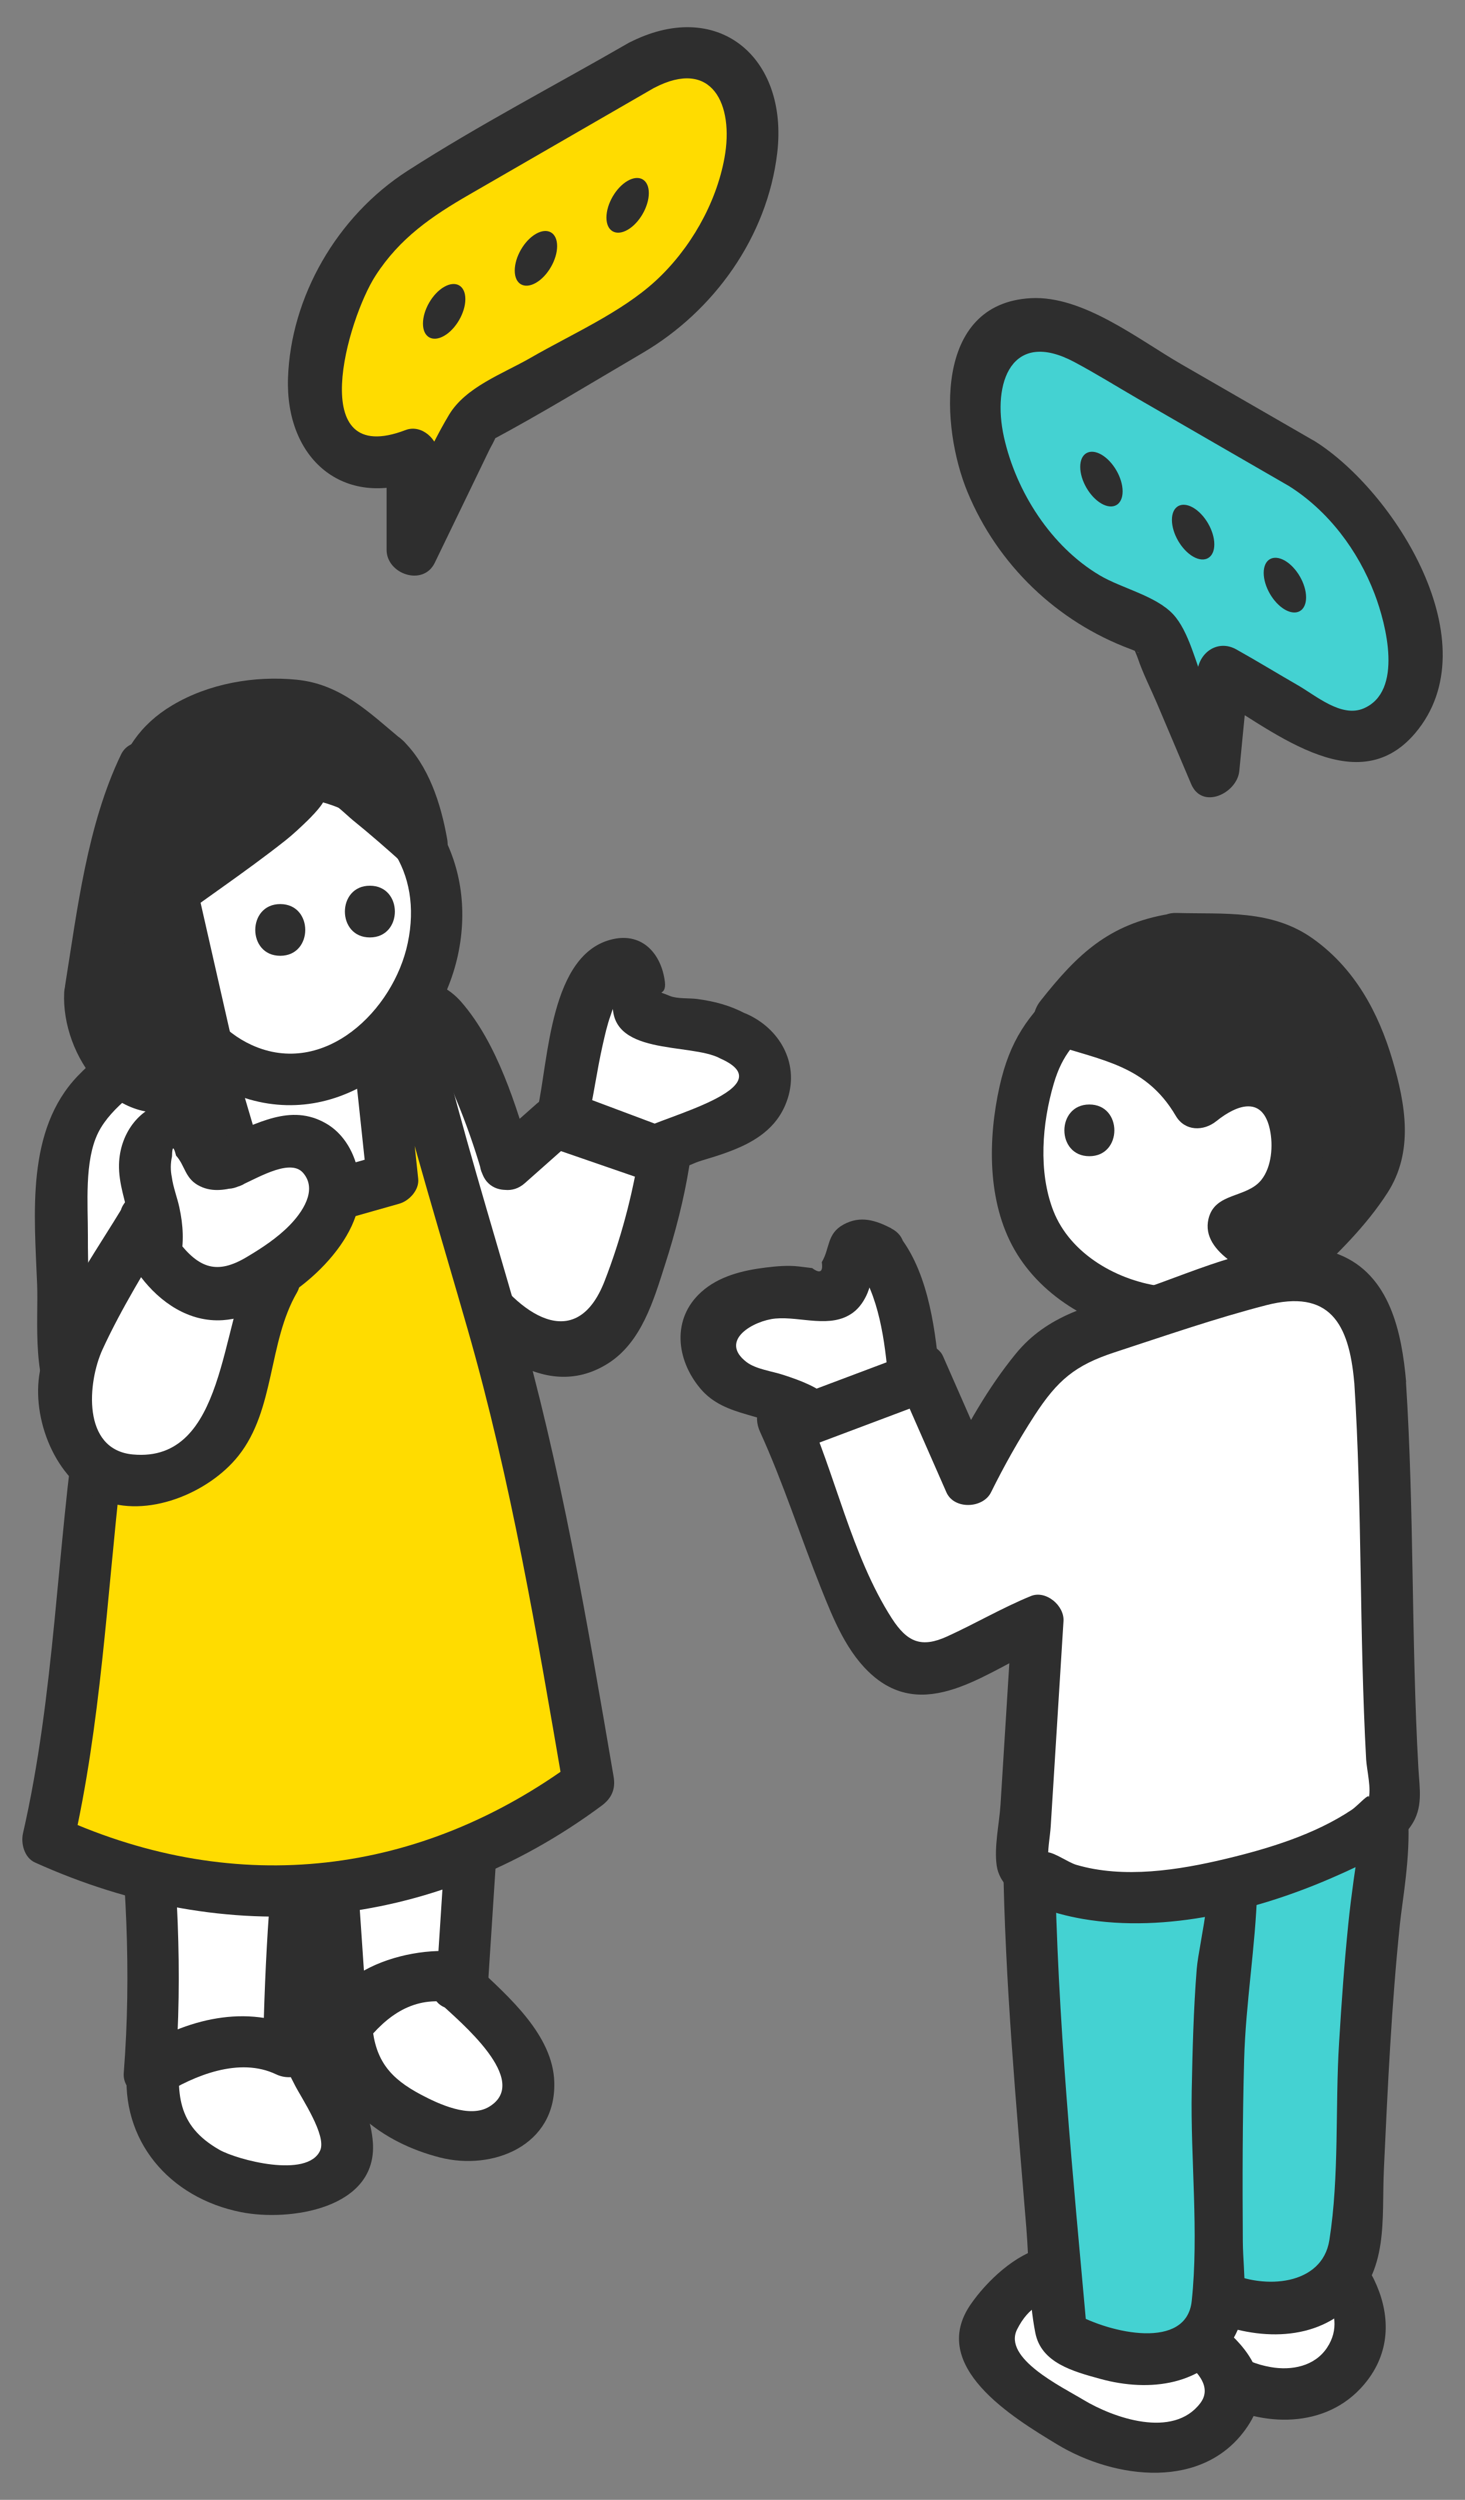 <?xml version="1.0" encoding="UTF-8"?>
<svg id="_編集モード" data-name=" 編集モード" xmlns="http://www.w3.org/2000/svg" version="1.1" viewBox="0 0 170 290">
  <rect x="0" y="0" width="170" height="290" fill="#808080" stroke="none"/>
  <defs>
    <style>
      .cls-1 {
        fill: #2e2e2e;
      }

      .cls-1, .cls-2, .cls-3, .cls-4 {
        stroke-width: 0px;
      }

      .cls-2 {
        fill: #ffdc00;
      }

      .cls-3 {
        fill: #44d2d2;
      }

      .cls-4 {
        fill: #fff;
      }
    </style>
  </defs>
  <g>
    <g>
      <path class="cls-4" d="M39.75,236.59c.02.28,1.15,3.23,1.17,3.51,3.08-4.2,6.91-7.56,12.47-6.23l1.7-26.24-17.09,2.68c.72,11.43,1.03,14.85,1.76,26.29Z"/>
      <path class="cls-1" d="M36.86,237.38c.34,1.19.83,2.32,1.17,3.51.78,2.71,3.98,2.68,5.48.72,2.31-3.01,4.97-5.55,9.08-4.86,2,.34,3.66-.81,3.8-2.89l1.7-26.24c.14-2.14-2.02-3.17-3.8-2.89-5.7.89-11.39,1.79-17.09,2.68-1.22.19-2.28,1.69-2.2,2.89.56,8.76,1.2,17.52,1.76,26.29.24,3.83,6.25,3.86,6,0-.56-8.76-1.2-17.52-1.76-26.29l-2.2,2.89c5.7-.89,11.39-1.79,17.09-2.68l-3.8-2.89-1.7,26.24,3.8-2.89c-7.06-1.19-11.7,2.19-15.86,7.61l5.48.72c-.34-1.19-.83-2.32-1.17-3.51-1.05-3.71-6.84-2.13-5.79,1.6Z"/>
    </g>
    <g>
      <path class="cls-4" d="M53.17,230.26l.09-.81c-5.56-1.33-9.99,1.31-13.08,5.51.15,2.1.42,4.23,1.53,5.99,2.67,4.26,13.64,9.57,17.42,5.36,2.2-2.09,2.7-4.18,1.68-7.04-1.03-2.86-7.65-9.02-7.65-9.02Z"/>
      <path class="cls-1" d="M56.17,230.26l.09-.81c.14-1.2-1.02-2.67-2.2-2.89-6.38-1.2-17.8,2.21-16.65,10.46.99,7.09,6.97,11.57,13.66,13.27,6.12,1.55,13.46-1.37,13.25-8.74-.15-5.47-5.33-9.95-9.03-13.42-2.82-2.64-7.07,1.6-4.24,4.24,2.27,2.13,10.66,9.03,5.71,12.03-2.26,1.37-5.87-.32-7.94-1.42-3.52-1.87-5.27-3.92-5.63-8.02l-.88,2.12c2.61-3.34,5.75-5.57,10.16-4.74l-2.2-2.89-.09.81c-.44,3.83,5.56,3.8,6,0Z"/>
    </g>
    <g>
      <path class="cls-4" d="M34.11,235.27s0-.02,0-.06c-3.25-1.88-7.67-1.52-10.51-.11-2.02.45-3.93,1.34-5.67,2.54-.12,1.43-.25,2.89-.42,4.43-.49,4.58,4.07,9.8,10.05,11.39,5.98,1.59,13.38-.44,12.69-4.89-.46-3-6.15-13.29-6.15-13.29Z"/>
      <path class="cls-1" d="M37.11,235.27v-.06c.02-.98-.57-2.15-1.48-2.59-4.17-1.98-8.06-2-12.4-.59-2.17.71-5.06,1.41-6.8,3.02-1.55,1.43-1.48,2.66-1.68,4.77-.8,8.47,4.86,15.15,13.24,16.81,5.58,1.11,15.8-.38,15.28-8.06-.34-5.01-4.19-10.5-6.56-14.81-1.86-3.38-7.05-.36-5.18,3.03.92,1.68,1.82,3.38,2.68,5.09.76,1.5,3.73,5.86,2.94,7.6-1.48,3.27-9.65,1.07-11.68-.08-5.02-2.86-4.98-6.59-4.53-11.75l-1.49,2.59c3.69-2.32,8.92-4.44,13.15-2.43l-1.49-2.59v.06c-.08,3.86,5.92,3.86,6,0Z"/>
    </g>
    <g>
      <path class="cls-4" d="M16.27,205.7c1.49,12.88,2.19,21.62,1.09,34.77,1.74-1.2,3.65-2.09,5.67-2.54,2.84-1.42,7.26-1.78,10.51.11.03-1.22.49-20.45,2.5-31.34-2.41,2.33-19.77-1.01-19.77-1.01Z"/>
      <path class="cls-1" d="M13.27,205.7c1.33,11.63,2.01,23.08,1.09,34.77-.18,2.27,2.68,3.74,4.51,2.59,3.69-2.32,8.92-4.44,13.15-2.43,2.04.97,4.46-.18,4.51-2.59.24-10.17.63-20.51,2.39-30.54.4-2.28-2.07-5.08-4.41-3.39-2.1,1.52-7.41.19-9.79-.1-2.57-.32-5.13-.73-7.67-1.21-3.77-.72-5.39,5.06-1.6,5.79,3.41.65,6.85,1.16,10.3,1.54s8.75,1.35,11.78-.84l-4.41-3.39c-1.86,10.57-2.36,21.42-2.61,32.14l4.51-2.59c-6.43-3.06-13.38-1.24-19.21,2.43l4.51,2.59c.92-11.69.24-23.14-1.09-34.77-.43-3.79-6.44-3.84-6,0Z"/>
    </g>
    <g>
      <path class="cls-4" d="M58.8,135.16c-1.11-3.93-6.42-19.49-10.41-18.62l-23.54-.69c-4.47,4.26-15.95,10.68-16.85,16.15-1.91,11.65.25,29.35.25,29.35l8.29,6.94c14.07,8.04,33.64,10.86,39.67.14l-2.47-20.33c5.99,9.78,15.14,11.67,18.61,3.15,3.47-8.52,4.73-16.72,4.73-16.72l-12.66-4.37-5.64,5Z"/>
      <path class="cls-1" d="M61.69,134.36c-1.76-6.02-3.97-13.31-8.16-18.12-2.99-3.43-7.07-2.76-11.25-2.88-5.5-.16-11.32-.92-16.8-.49-2.62.2-3.96,1.97-6.04,3.56-3.51,2.69-7.29,5.16-10.38,8.35-6.08,6.3-5.07,16.1-4.75,24.25.16,4.19-.71,11.8,2.5,15.01,10.08,10.07,26.46,16.92,40.74,13.71,5.96-1.34,12.14-5.39,11.34-11.97l-2.15-17.69-5.59,1.51c3.92,6.01,11.8,13.37,19.39,8.58,3.91-2.46,5.32-7.37,6.64-11.5,1.19-3.7,2.18-7.52,2.8-11.37.27-1.68-.42-3.11-2.1-3.69-4.22-1.46-8.44-2.91-12.66-4.37-1.04-.36-2.14.09-2.92.77l-5.64,5c-2.9,2.57,1.36,6.8,4.24,4.24l5.64-5-2.92.77c4.22,1.46,8.44,2.91,12.66,4.37l-2.1-3.69c-.81,5.05-2.17,10.14-4.02,14.9-3.36,8.65-10.1,3.68-13.84-2.05-1.46-2.24-5.98-1.67-5.59,1.51l1.42,11.64c.27,2.23.58,4.47.82,6.71.25,2.43.25,1.8-2.08,3.48-6.15,4.43-15.63,2.48-22.26.39-6.09-1.91-10.43-4.54-15.2-8.52-.64-.54-1.59-1.69-2.38-1.99-1.69-.65.63.51.16,1.27.66-1.06-.54-5.68-.62-6.92-.25-3.6-.4-7.2-.39-10.81s-.43-8.63,1.19-11.91c1.51-3.05,5.28-5.47,7.9-7.44,1.38-1.04,2.78-2.06,4.16-3.12.96-.74,4.17-2.52,1.44-2.01,3.57-.67,8.1.24,11.72.34l8.44.25c.72.02,2.8-.19,3.29.03,2.15,1,3.73,5.99,4.55,7.97,1.16,2.77,2.16,5.62,3,8.5,1.08,3.7,6.87,2.13,5.79-1.6Z"/>
    </g>
    <g>
      <path class="cls-4" d="M37.31,89.94c-12.23-1.12-18.97,4.65-19.87,13.61-1,9.94,5.91,21.25,15.24,21.59,1.86.07,3.79-.19,5.76-.84,6.67-2.19,10.98-8.69,12.03-15.48,1.27-8.19-2.44-16.84-13.17-18.89Z"/>
      <path class="cls-1" d="M37.31,86.94c-10.35-.71-20.64,3.5-22.61,14.66-1.79,10.1,3.8,22.93,14.24,25.94,11.62,3.34,22.2-6.32,24.3-17.24s-4.08-20.74-15.14-23.26c-3.76-.85-5.36,4.93-1.6,5.79,8.13,1.85,12.55,8.28,10.82,16.55-1.63,7.83-9.68,15.67-18.09,11.86-6.72-3.04-10.07-12.25-8.54-19.16,1.76-7.97,9.49-9.63,16.61-9.15,3.85.26,3.84-5.74,0-6Z"/>
    </g>
    <path class="cls-1" d="M32.52,104.88c-3.86,0-3.87,6,0,6s3.87-6,0-6Z"/>
    <path class="cls-1" d="M42.92,102.75c-3.86,0-3.87,6,0,6s3.87-6,0-6Z"/>
    <g>
      <path class="cls-1" d="M44.53,87.95c-2.78-2.21-5.46-5.33-8.95-5.93-6.58-1.15-15.62,1.01-18.61,7.03-.53,1.06-1.66,5.77-1.9,9.67-.24,3.85,1.9,6.86,1.44,7.22,0,0,10.84-8.17,13.47-9.86,3.37-2.16,4.86-5.02,7.7-6.49,1.19-.62,11.29,8.56,11.29,8.56,0,0-1.28-7.67-4.44-10.19Z"/>
      <path class="cls-1" d="M46.65,85.83c-3.81-3.17-7.08-6.47-12.25-6.98-4.88-.48-10.17.44-14.41,2.97-3.73,2.22-5.85,5.4-6.81,9.57-.6,2.6-1.13,5.46-1.08,8.13.02,1.26.22,2.48.53,3.7.15.58.73,3.6,1.01,1.92-.36,2.23,2.07,5.15,4.41,3.39,4.97-3.75,10.23-7.2,15.11-11.06.89-.71,1.7-1.48,2.52-2.27-.27.26,3.19-3.03,1.51-2.75.77-.13,3.17,2.23,3.72,2.67,2.04,1.65,4.02,3.38,5.97,5.14,2.32,2.1,5.53,0,5.01-2.92-.72-4.09-2.15-8.58-5.22-11.51-2.79-2.67-7.04,1.57-4.24,4.24,2.31,2.21,3.13,5.8,3.67,8.87l5.01-2.92c-3.69-3.35-10.67-11.91-16.07-8.32-2.5,1.66-4.35,4.14-6.77,5.92-1.46,1.08-2.98,2.09-4.44,3.16-2.95,2.16-5.89,4.35-8.81,6.55l4.41,3.39c.45-2.74-1.36-5.2-1.34-8.01.03-3.28.67-7.96,3.12-10.38,2.7-2.66,7.06-3.6,10.72-3.62,4.65-.01,7.13,2.55,10.49,5.35,2.95,2.45,7.21-1.77,4.24-4.24Z"/>
    </g>
    <g>
      <path class="cls-1" d="M10.45,115.11c-.5,3.2,1.3,4.18,2.17,7.29,4.62,7.97,11.79.87,11.79.87l-7.77-34.23s-3.08,6.25-6.18,26.06Z"/>
      <path class="cls-1" d="M7.45,115.11c-.38,7.38,5.96,16.21,14.01,13.46,1.76-.6,4.61-2,5.54-3.79.77-1.47.11-3.17-.23-4.68-2.41-10.62-4.82-21.24-7.24-31.86-.55-2.41-4.36-3.04-5.48-.72-3.92,8.13-5.08,18-6.49,26.78-.6,3.78,5.18,5.4,5.79,1.6,1.08-6.74,2.28-13.49,4.14-20.06.4-1.41,1.01-2.82,1.34-4.24.18-.76.54-1.32.4-1.04l-5.48-.72c2.59,11.41,5.18,22.82,7.77,34.23l.77-2.92c-4.54,4.34-9.11-.8-8.84-6.04.2-3.86-5.8-3.85-6,0Z"/>
    </g>
    <g>
      <path class="cls-2" d="M48.07,120.96l-4.1.95,1.58,14.83-16.14,4.57-5.65-19.14-5.02,1.25,6.93,27.51s-12.79,7.43-13.25,10.1c-2.73,15.61-2.66,34.74-6.85,52.43,22.9,10.67,44.55,7.22,62.75-6.59-4-23.35-7.16-41.86-13.93-62.57-2.32-7.08-6.31-23.35-6.31-23.35Z"/>
      <path class="cls-1" d="M47.27,118.07l-4.1.95c-1.17.27-2.34,1.64-2.2,2.89l1.58,14.83,2.2-2.89c-5.38,1.52-10.76,3.05-16.14,4.57l3.69,2.1c-1.88-6.38-3.76-12.76-5.65-19.14-.47-1.58-2.09-2.5-3.69-2.1l-5.02,1.25c-1.6.4-2.48,2.15-2.1,3.69,2.31,9.17,4.62,18.34,6.93,27.51l1.38-3.39c-6.31,3.68-13.98,7.3-15.14,15.06-2.44,16.4-2.63,33.05-6.34,49.27-.27,1.18.15,2.83,1.38,3.39,22.37,10.1,45.95,8.11,65.77-6.59,1.18-.88,1.63-1.94,1.38-3.39-3.07-17.94-6.11-35.93-11.14-53.46-3.1-10.82-6.41-21.52-9.1-32.46-.92-3.75-6.71-2.16-5.79,1.6,2.69,10.94,6,21.64,9.1,32.46,5.03,17.52,8.06,35.51,11.14,53.46l1.38-3.39c-18,13.34-39.22,15.84-59.72,6.59l1.38,3.39c3.27-14.31,3.95-28.94,5.6-43.48.29-2.54.08-6.95,1.23-8.89.85-1.44,2.85-2.52,4.17-3.45,2.49-1.75,5.09-3.38,7.72-4.92,1.17-.68,1.7-2.1,1.38-3.39-2.31-9.17-4.62-18.34-6.93-27.51l-2.1,3.69,5.02-1.25-3.69-2.1c1.88,6.38,3.76,12.76,5.65,19.14.46,1.55,2.1,2.54,3.69,2.1,5.38-1.52,10.76-3.05,16.14-4.57,1.16-.33,2.34-1.6,2.2-2.89l-1.58-14.83-2.2,2.89,4.1-.95c3.76-.87,2.17-6.65-1.6-5.79Z"/>
    </g>
    <g>
      <path class="cls-4" d="M17.11,141.07c-3.69,6.27-8.87,14.87-9.59,18.81-.72,3.94,1.88,10.27,5.69,11.51,4.15,1.36,10.5-1.51,12.76-5.24,2.26-3.74,3.49-14.07,5.9-17.7-4.55,2.11-11.52-2.56-14.75-7.38Z"/>
      <path class="cls-1" d="M14.52,139.55c-3.48,5.91-8.58,12.64-9.89,19.53-1.03,5.4,1.77,12.67,7.06,14.9s12.52-.74,15.98-5.1c4.26-5.36,3.43-13.13,6.78-18.92,1.25-2.16-.84-5.27-3.39-4.41-4.41,1.49-8.96-2.71-11.37-6-2.26-3.08-7.47-.09-5.18,3.03,3.98,5.44,10.95,11.19,18.14,8.76l-3.39-4.41c-3.71,6.4-2.98,22.8-13.84,21.8-5.95-.55-5.26-8.4-3.52-12.19,2.22-4.83,5.09-9.39,7.79-13.97,1.96-3.33-3.22-6.36-5.18-3.03Z"/>
    </g>
    <g>
      <path class="cls-4" d="M85.08,120.22c-3.12-2.04-7.27-.98-10.36-2.46-1.37-1.42.24-4.29-1.26-5.58-1.65-1.25-3.54.53-4.29,2.02-2.25,3.7-2.87,11.13-3.92,15.33l10.83,4.06c1.96-1.57,7.16-2.21,9.31-3.51,4.52-2.33,4.63-8.13-.3-9.87Z"/>
      <path class="cls-1" d="M86.59,117.63c-1.86-.99-3.62-1.46-5.7-1.74-.93-.12-2.31,0-3.18-.36-1.91-.8-.32.22-.56-1.66-.4-3.15-2.54-5.68-5.99-4.93-7.39,1.61-7.49,14.11-8.8,19.79-.39,1.69.52,3.1,2.1,3.69l8.02,3.01c.85.32,1.89.94,2.81,1.05,2.09.25,4.19-1.26,6.18-1.86,4.12-1.23,8.52-2.66,9.95-7.23,1.3-4.15-.99-8.09-4.81-9.78-3.5-1.55-6.56,3.62-3.03,5.18,7.6,3.36-6.95,6.85-9,8.2l2.31-.3-10.83-4.06,2.1,3.69c.7-3,1.09-6.06,1.77-9.07.26-1.15.52-2.33.92-3.44.22-.74.54-1.45.94-2.11-.62-1.15-.84-1.07-.64.24-.78,6.68,8.94,4.97,12.44,6.85s6.44-3.36,3.03-5.18Z"/>
    </g>
    <g>
      <path class="cls-4" d="M26.7,134.79c-2.85.99-2.95-.66-4.11-3.31-1.41-1.62-4.34-.6-5.26,1.34-1.87,4.04,1.95,8.49.69,12.61,3.47,4.91,7.24,5.96,11.29,3.47,5.22-3.16,12.57-8,8.07-15.22-3.64-3.22-7.04-.12-10.7,1.11Z"/>
      <path class="cls-1" d="M25.9,131.9c.47.81.46.72-.03-.27l-.39-.94c-.5-.89-.61-1.21-1.46-1.86-1.33-1.01-2.95-1.34-4.6-1-3.43.71-5.52,3.85-5.61,7.23-.06,2.29.79,4.37,1.2,6.58.48,2.6-.38,4.23,1.3,6.45,2.27,3.01,5.64,5.32,9.54,5.06,6.16-.41,14.52-7.11,15.73-13.24.69-3.48-.57-7.76-3.76-9.59-4.13-2.37-8.03.1-11.92,1.59-3.57,1.36-2.02,7.16,1.6,5.79,1.92-.73,6.07-3.46,7.66-1.65,1.75,2-.13,4.64-1.56,6.1s-3.22,2.64-4.99,3.69c-3.4,2.02-5.5,1.35-7.98-1.91l.3,2.31c.43-2.15.34-4.05-.12-6.18-.25-1.15-.71-2.31-.87-3.49-.17-.81-.16-1.62.02-2.42.02-1.2.18-1.23.47-.09,1.02,1.12,1.02,2.55,2.51,3.41s3.03.62,4.56.22c3.73-.98,2.15-6.77-1.6-5.79Z"/>
    </g>
    <g>
      <path class="cls-2" d="M74.4,7.6l-25.03,14.45c-7.14,4.12-12.98,14.24-12.98,22.48,0,7.65,5.03,11.09,11.47,8.26v10.99l7.3-15.09,19.25-11.11c7.14-4.12,12.98-14.24,12.98-22.48s-5.84-11.61-12.98-7.49Z"/>
      <path class="cls-1" d="M72.89,5.01c-8.51,4.91-17.33,9.49-25.59,14.8s-13.57,14.69-13.88,24.06,6.44,15.17,15.24,11.81l-3.8-2.89v10.99c0,2.83,4.25,4.28,5.59,1.51l4.07-8.41,2.24-4.64c.25-.52.62-1.08.79-1.63.34-1.13-1.28.87-.69.56,5.99-3.2,11.83-6.78,17.7-10.22,8.31-4.87,14.48-13.49,15.63-23.2,1.32-11.18-6.99-18.12-17.3-12.74-3.42,1.79-.39,6.97,3.03,5.18,6.7-3.5,9.28,1.92,8.15,8.12-.97,5.35-4.02,10.63-8.01,14.29s-9.74,6.17-14.49,8.91c-3.21,1.85-7.53,3.37-9.47,6.62-2.65,4.43-4.58,9.47-6.83,14.13l5.59,1.51v-10.99c0-1.8-1.94-3.6-3.8-2.89-11.76,4.5-6.73-12.87-3.49-17.9,2.83-4.39,6.56-6.92,10.91-9.43,7.14-4.12,14.29-8.25,21.43-12.37,3.34-1.93.33-7.12-3.03-5.18Z"/>
    </g>
    <path class="cls-1" d="M51.54,33.28c-1.36.78-2.46,2.69-2.46,4.26s1.1,2.2,2.46,1.42c1.36-.78,2.46-2.69,2.46-4.26s-1.1-2.2-2.46-1.42Z"/>
    <path class="cls-1" d="M62.19,27.13c-1.36.78-2.46,2.69-2.46,4.26s1.1,2.2,2.46,1.42c1.36-.78,2.46-2.69,2.46-4.26s-1.1-2.2-2.46-1.42Z"/>
    <path class="cls-1" d="M72.83,20.98c-1.36.78-2.46,2.69-2.46,4.26s1.1,2.2,2.46,1.42c1.36-.78,2.46-2.69,2.46-4.26s-1.1-2.2-2.46-1.42Z"/>
  </g>
  <g>
    <g>
      <g>
        <path class="cls-4" d="M150.58,259.18c-8.42-5.3-10.26-2.36-14.83.65-4.23,15.09,15.75,23.77,21.24,13.36,2.45-4.65-.7-10.97-6.4-14.01Z"/>
        <path class="cls-1" d="M152.09,256.59c-3.53-2.13-7.64-4.22-11.85-2.91-2.92.91-6.91,3.29-7.64,6.35-1.71,7.17,1.69,14.49,7.92,18.24,5.31,3.2,12.76,3.65,17.3-1.13,6.58-6.92,1.19-16.5-5.73-20.56-3.34-1.96-6.36,3.23-3.03,5.18s7.66,6.47,4.94,10.58c-1.44,2.18-4.13,2.69-6.56,2.26-6.66-1.16-10.37-7.63-8.8-13.98l-1.38,1.79c1.39-.94,2.94-2.44,4.58-2.96,2.54-.8,5.16,1.06,7.22,2.3,3.32,2,6.34-3.19,3.03-5.18Z"/>
      </g>
      <g>
        <path class="cls-3" d="M140.82,216.68c.16,15.4.04,49.47.04,49.47,0,0,12,5.98,16.32-4.68,0,0,1.14-32.1,2.88-43.21.6-3.8,1.11-8.01-1.01-11.22-1.97-2.99-18.23,9.64-18.23,9.64Z"/>
        <path class="cls-1" d="M137.82,216.68c.17,16.49.1,32.98.04,49.47,0,.99.56,2.14,1.49,2.59,5.28,2.55,12.31,3.25,16.98-.9,4.9-4.35,3.98-10.3,4.26-16.25.44-9.47.88-18.97,1.86-28.41.53-5.15,3.87-20.84-5.6-19.47-6.51.94-13.08,6.93-18.14,10.84-3.05,2.36,1.22,6.58,4.24,4.24-.9.7,1.12-.83,1.53-1.14,1.38-1.02,2.77-2.01,4.19-2.97s7.44-5.88,9.25-5.1c-.8-.34-.34,3.57-.35,4.3-.02,1.44-.31,2.86-.5,4.28-.23,1.67-.44,3.34-.61,5.02-.47,4.58-.79,9.18-1.07,13.77-.47,7.49.04,15.52-1.13,22.93-.83,5.24-7.52,5.77-11.86,3.67l1.49,2.59c.06-16.49.13-32.98-.04-49.47-.04-3.86-6.04-3.87-6,0Z"/>
      </g>
      <g>
        <path class="cls-4" d="M125.27,116.33l-3.79,3.46c-3.94,6.95-5,19.46.13,25.58,5.13,6.12,14.2,8.59,21.72,5.92l5.62-4.32c8.26-6.11,10.08-19.28,3.8-27.41-6.28-8.13-19.48-9.69-27.48-3.24Z"/>
        <path class="cls-1" d="M123.15,114.21c-3.88,3.54-5.97,6.5-7.16,11.82-1.35,6.08-1.46,13.36,1.73,18.94,3.23,5.65,9.6,9.2,15.92,10.11s10.41-.58,15.14-4.21c9.43-7.25,14.19-19.53,7.97-30.68s-22.74-14.08-32.99-6.45c-3.06,2.28-.07,7.49,3.03,5.18,7.84-5.84,20.41-4.42,25.07,4.86,4.3,8.56.09,17.15-6.84,22.47-3.19,2.45-5.69,3.5-9.98,3.01-5.24-.6-10.82-3.71-12.81-8.8-1.77-4.56-1.3-10.16.05-14.75,1.02-3.47,2.55-4.91,5.12-7.26,2.86-2.61-1.39-6.84-4.24-4.24Z"/>
      </g>
      <g>
        <path class="cls-4" d="M130.88,266.7c-8.42-5.3-10.21-3.59-15.43,1.87-4.58,4.79,5.23,10.18,9.59,12.92,5.96,3.73,14.64,3.44,17.8-2.57,2.45-4.65-6.27-9.17-11.96-12.22Z"/>
        <path class="cls-1" d="M132.39,264.11c-3.3-2.01-7.19-4.32-11.23-3.4-3.31.75-6.64,3.9-8.51,6.6-4.98,7.18,4.86,13.14,10.04,16.27,6.69,4.04,17.05,5.39,22.07-2.08,5.61-8.33-6.56-14.27-12.38-17.38-3.4-1.82-6.44,3.36-3.03,5.18,2.71,1.45,12.83,5.68,9.93,9.49-3.16,4.16-10.09,1.7-13.56-.39-2.51-1.52-9.39-4.82-7.69-8.18,2.72-5.38,7.47-3.26,11.33-.91,3.31,2.01,6.33-3.18,3.03-5.18Z"/>
      </g>
      <path class="cls-1" d="M126.41,128.13c-3.86,0-3.87,6,0,6s3.87-6,0-6Z"/>
      <g>
        <path class="cls-1" d="M136.5,108.92c-8.63,1.14-10.5,5.45-13.65,9.32,6.67,2.32,11.94,1.89,16.18,9.7,6.88-6.1,11.06-1.6,11.48,3.82.33,4.22-1.61,8.98-6.32,9.74-4.23.65,5.43,5.04,5.43,5.04,0,0,8.51-7.77,10.07-12.07,1.56-4.3-1.96-15.05-4.01-17.83-6.66-9.02-10.5-7.41-19.17-7.73Z"/>
        <path class="cls-1" d="M135.71,106.02c-7.05,1.16-10.74,4.73-14.97,10.09-1.41,1.78-.98,4.25,1.32,5.01,5.93,1.95,10.95,2.49,14.38,8.33,1.07,1.81,3.23,1.8,4.71.61,2.53-2.03,5.39-2.87,6.21.98.39,1.84.22,4.34-1.01,5.86-1.72,2.12-5.4,1.41-6.12,4.52-.93,4,5.08,6.44,7.88,7.72,1.27.59,2.58.5,3.64-.47,3.35-3.08,6.78-6.45,9.25-10.29,3.07-4.76,2.11-10.24.58-15.43-1.64-5.54-4.39-10.6-9.2-14.04s-10.34-2.84-15.87-3c-3.86-.11-3.86,5.89,0,6s8.47-.6,11.95,1.56c4.38,2.71,6.45,7.57,7.68,12.32,1.32,5.06,1.15,8.03-2.25,12.05-1.97,2.33-4.14,4.52-6.39,6.59l3.64-.47c-1.09-.5-2.16-1.04-3.2-1.63-.43-.25-1.58-1.28-2-1.29-1.05-1.02-1.36.1-.94,3.36.55-.07,1.08-.22,1.57-.45,4.18-.85,6.53-6.11,6.9-9.86s-.71-8.29-3.97-10.62c-4.32-3.09-8.99-.54-12.59,2.35l4.71.61c-4.33-7.35-10.4-8.59-17.97-11.08l1.32,5.01c3.64-4.61,6.2-7.54,12.32-8.55,3.8-.63,2.19-6.41-1.6-5.79Z"/>
      </g>
      <g>
        <path class="cls-3" d="M119.41,215.63c.16,15.4,3.76,55.29,3.76,55.29,0,0,13.83,7.95,18.15-2.71,0,0-.67-33.47,1.07-44.57.6-3.8,1.11-8.01-1.01-11.22-1.97-2.99-21.97,3.21-21.97,3.21Z"/>
        <path class="cls-1" d="M116.41,215.63c.2,14.26,1.52,28.54,2.68,42.74.33,4,.27,8.32,1.05,12.26.68,3.48,4.37,4.47,7.54,5.34,5.72,1.57,12.09.8,15.42-4.66,2-3.29,1.15-7.57,1.12-11.26-.05-7.03-.04-14.06.15-21.08.18-6.6,1.32-13.14,1.52-19.7.1-3.25-.4-8.07-3.57-9.89-2.22-1.28-5.32-.75-7.71-.42-5.42.74-10.78,2.18-16,3.79-3.68,1.13-2.11,6.93,1.6,5.79,2.43-.75,4.89-1.42,7.35-2.04,2.24-.56,9.63-3.29,11.72-1.85,2.28,1.56-.17,10.76-.41,13.76-.37,4.68-.49,9.38-.58,14.08-.15,8.01.84,16.49,0,24.44-.6,5.73-9.41,3.79-13.61,1.42l1.49,2.59c-1.65-18.36-3.5-36.85-3.76-55.29-.05-3.86-6.05-3.87-6,0Z"/>
      </g>
      <g>
        <path class="cls-4" d="M160.17,160.32c-.63-8.76-3.73-14.86-14.02-11.79-11.08,3.3-17.2,5.32-21.87,6.88-4.67,1.56-11.83,16.19-11.83,16.19l-5.61-12.77-16.04,5.77c6.78,14.45,8.7,29.44,16.66,29.11,3.4-.14,5.16-2.57,12.98-5.67l-1.77,28.4c11.23,9.77,43.75-2.74,43.14-7.72,0,0-.83-14.33-1.03-20.34-.43-7.55.02-19.31-.61-28.07Z"/>
        <path class="cls-1" d="M163.17,160.32c-.5-5.69-1.85-12.43-7.8-14.79-7.18-2.85-16.55,2.03-23.36,4.2-5.44,1.73-10.42,2.76-14.15,7.33-3.21,3.93-5.77,8.48-8.01,13.02h5.18l-5.61-12.77c-.49-1.12-2.25-1.79-3.39-1.38-5.35,1.92-10.69,3.85-16.04,5.77-1.95.7-2.64,2.55-1.79,4.41,2.69,5.9,4.65,12.07,7.05,18.08,1.45,3.62,3.04,7.64,6.08,10.24,6.45,5.51,13.73-.96,19.9-3.5l-3.8-2.89c-.44,7.11-.89,14.22-1.33,21.33-.14,2.18-.76,4.9-.44,7.07.59,3.98,6.63,5.59,9.98,6.17,9.74,1.68,20.5-1.03,29.39-4.97,3.01-1.33,6.74-3,8.69-5.81,1.46-2.1,1.01-4.31.87-6.72-.83-14.92-.48-29.89-1.44-44.79-.25-3.83-6.25-3.86-6,0,.93,14.57.58,29.22,1.38,43.81.07,1.21.64,3.43.26,4.6.37-1.11-1.18.72-1.93,1.22-4.3,2.87-9.64,4.5-14.62,5.69-5.47,1.31-11.84,2.32-17.36.69-.93-.28-2.48-1.41-3.36-1.46-.11,0,.3,2.32.15,1.18-.17-1.31.18-2.91.26-4.23.49-7.92.99-15.85,1.48-23.77.11-1.78-2.04-3.62-3.8-2.89-3.34,1.37-6.41,3.18-9.68,4.67-2.99,1.37-4.65.71-6.47-2.13-4.69-7.33-6.51-16.7-10.11-24.61l-1.79,4.41c5.35-1.92,10.69-3.85,16.04-5.77l-3.39-1.38c1.87,4.26,3.74,8.51,5.61,12.77.89,2.03,4.25,1.89,5.18,0,1.51-3.05,3.19-6.05,5.04-8.9,2.69-4.14,4.73-5.84,9.3-7.34,5.81-1.9,11.65-3.93,17.57-5.46,7.35-1.9,9.63,2.07,10.23,8.9.33,3.82,6.34,3.85,6,0Z"/>
      </g>
      <g>
        <path class="cls-4" d="M101.9,145.08c-.67-.61-1.72-.89-2.5-.44-1.7,1-.62,4.11-2.22,5.27-.82.59-1.94.37-2.93.2-2.55-.43-5.2-.29-7.7.4-1.75.48-3.57,1.37-4.32,3.03-1.04,2.28.4,4.98,2.28,6.64s8.21,2.38,9.86,4.27l11.7-4.4c-.29-4.32-1.24-8.6-2.8-12.64-.33-.84-.7-1.71-1.37-2.31Z"/>
        <path class="cls-1" d="M103.42,142.49c-1.8-.92-3.56-1.51-5.53-.44s-1.57,2.77-2.53,4.37c.17,1.14-.2,1.37-1.11.69l-1.54-.19c-1.3-.15-2.61-.03-3.9.13-2.65.33-5.4,1-7.43,2.83-3.45,3.1-2.93,7.84-.12,11.19,2.98,3.56,7.8,2.69,10.99,5.48.76.67,1.89,1.16,2.92.77l11.7-4.4c1.16-.44,2.32-1.52,2.2-2.89-.47-5.38-1.23-12.06-4.58-16.47-2.31-3.03-7.52-.05-5.18,3.03,2.7,3.54,3.39,9.13,3.76,13.44l2.2-2.89-11.7,4.4,2.92.77c-1.65-1.44-3.56-2.15-5.62-2.82-1.28-.42-3.15-.65-4.24-1.48-3.28-2.52.86-4.83,3.37-5.05,2.92-.26,6.4,1.22,8.99-.69.77-.57,1.32-1.42,1.68-2.28.26-.63.42-1.29.47-1.97.46-1.26.2-1.38-.76-.34,3.43,1.75,6.47-3.42,3.03-5.18Z"/>
      </g>
    </g>
    <g>
      <path class="cls-3" d="M151.03,53.76l-25.03-14.45c-7.14-4.12-12.98-.75-12.98,7.49s5.84,18.36,12.98,22.48l7.99,4.08,6.82,16.07,1.12-11.52c1.27.68,12.08,7.18,13.23,7.4,5.13.96,8.85-2.5,8.85-9.08,0-8.24-5.84-18.36-12.98-22.48Z"/>
      <path class="cls-1" d="M152.54,51.17l-15.48-8.93c-4.99-2.88-11.39-7.97-17.43-7.65-11.34.61-10.47,14.98-7.36,22.49,3.49,8.43,10.37,15.05,18.94,18.23,1.72.64.66.61.26-.27.19.42.4.86.55,1.29.6,1.78,1.49,3.52,2.23,5.25l3.97,9.37c1.29,3.05,5.34,1.06,5.59-1.51l1.12-11.52-4.51,2.59c6.72,3.73,16.83,12.77,23.8,4.54,8.81-10.4-2.43-28.09-11.67-33.88-3.28-2.06-6.3,3.13-3.03,5.18,4.61,2.89,8.07,7.5,10,12.57,1.33,3.5,3.34,11.28-1.28,13.26-2.58,1.11-5.53-1.48-7.66-2.7-2.38-1.37-4.73-2.81-7.13-4.15-2.13-1.18-4.3.35-4.51,2.59l-1.12,11.52,5.59-1.51c-1.2-2.83-2.4-5.65-3.6-8.48-1.02-2.41-1.85-6.24-3.69-8.2-2.02-2.15-5.96-3-8.48-4.49-5.66-3.34-9.73-9.71-11.14-16.05s.91-12.57,8.15-8.72c2.5,1.33,4.92,2.84,7.37,4.26l17.51,10.11c3.35,1.93,6.37-3.25,3.03-5.18Z"/>
    </g>
    <path class="cls-1" d="M127.81,52.74c-1.36-.78-2.46-.15-2.46,1.42s1.1,3.47,2.46,4.26c1.36.78,2.46.15,2.46-1.42s-1.1-3.47-2.46-4.26Z"/>
    <path class="cls-1" d="M138.45,58.89c-1.36-.78-2.46-.15-2.46,1.42s1.1,3.47,2.46,4.26c1.36.78,2.46.15,2.46-1.42s-1.1-3.47-2.46-4.26Z"/>
    <path class="cls-1" d="M149.1,65.04c-1.36-.78-2.46-.15-2.46,1.42s1.1,3.47,2.46,4.26c1.36.78,2.46.15,2.46-1.42s-1.1-3.47-2.46-4.26Z"/>
  </g>
</svg>